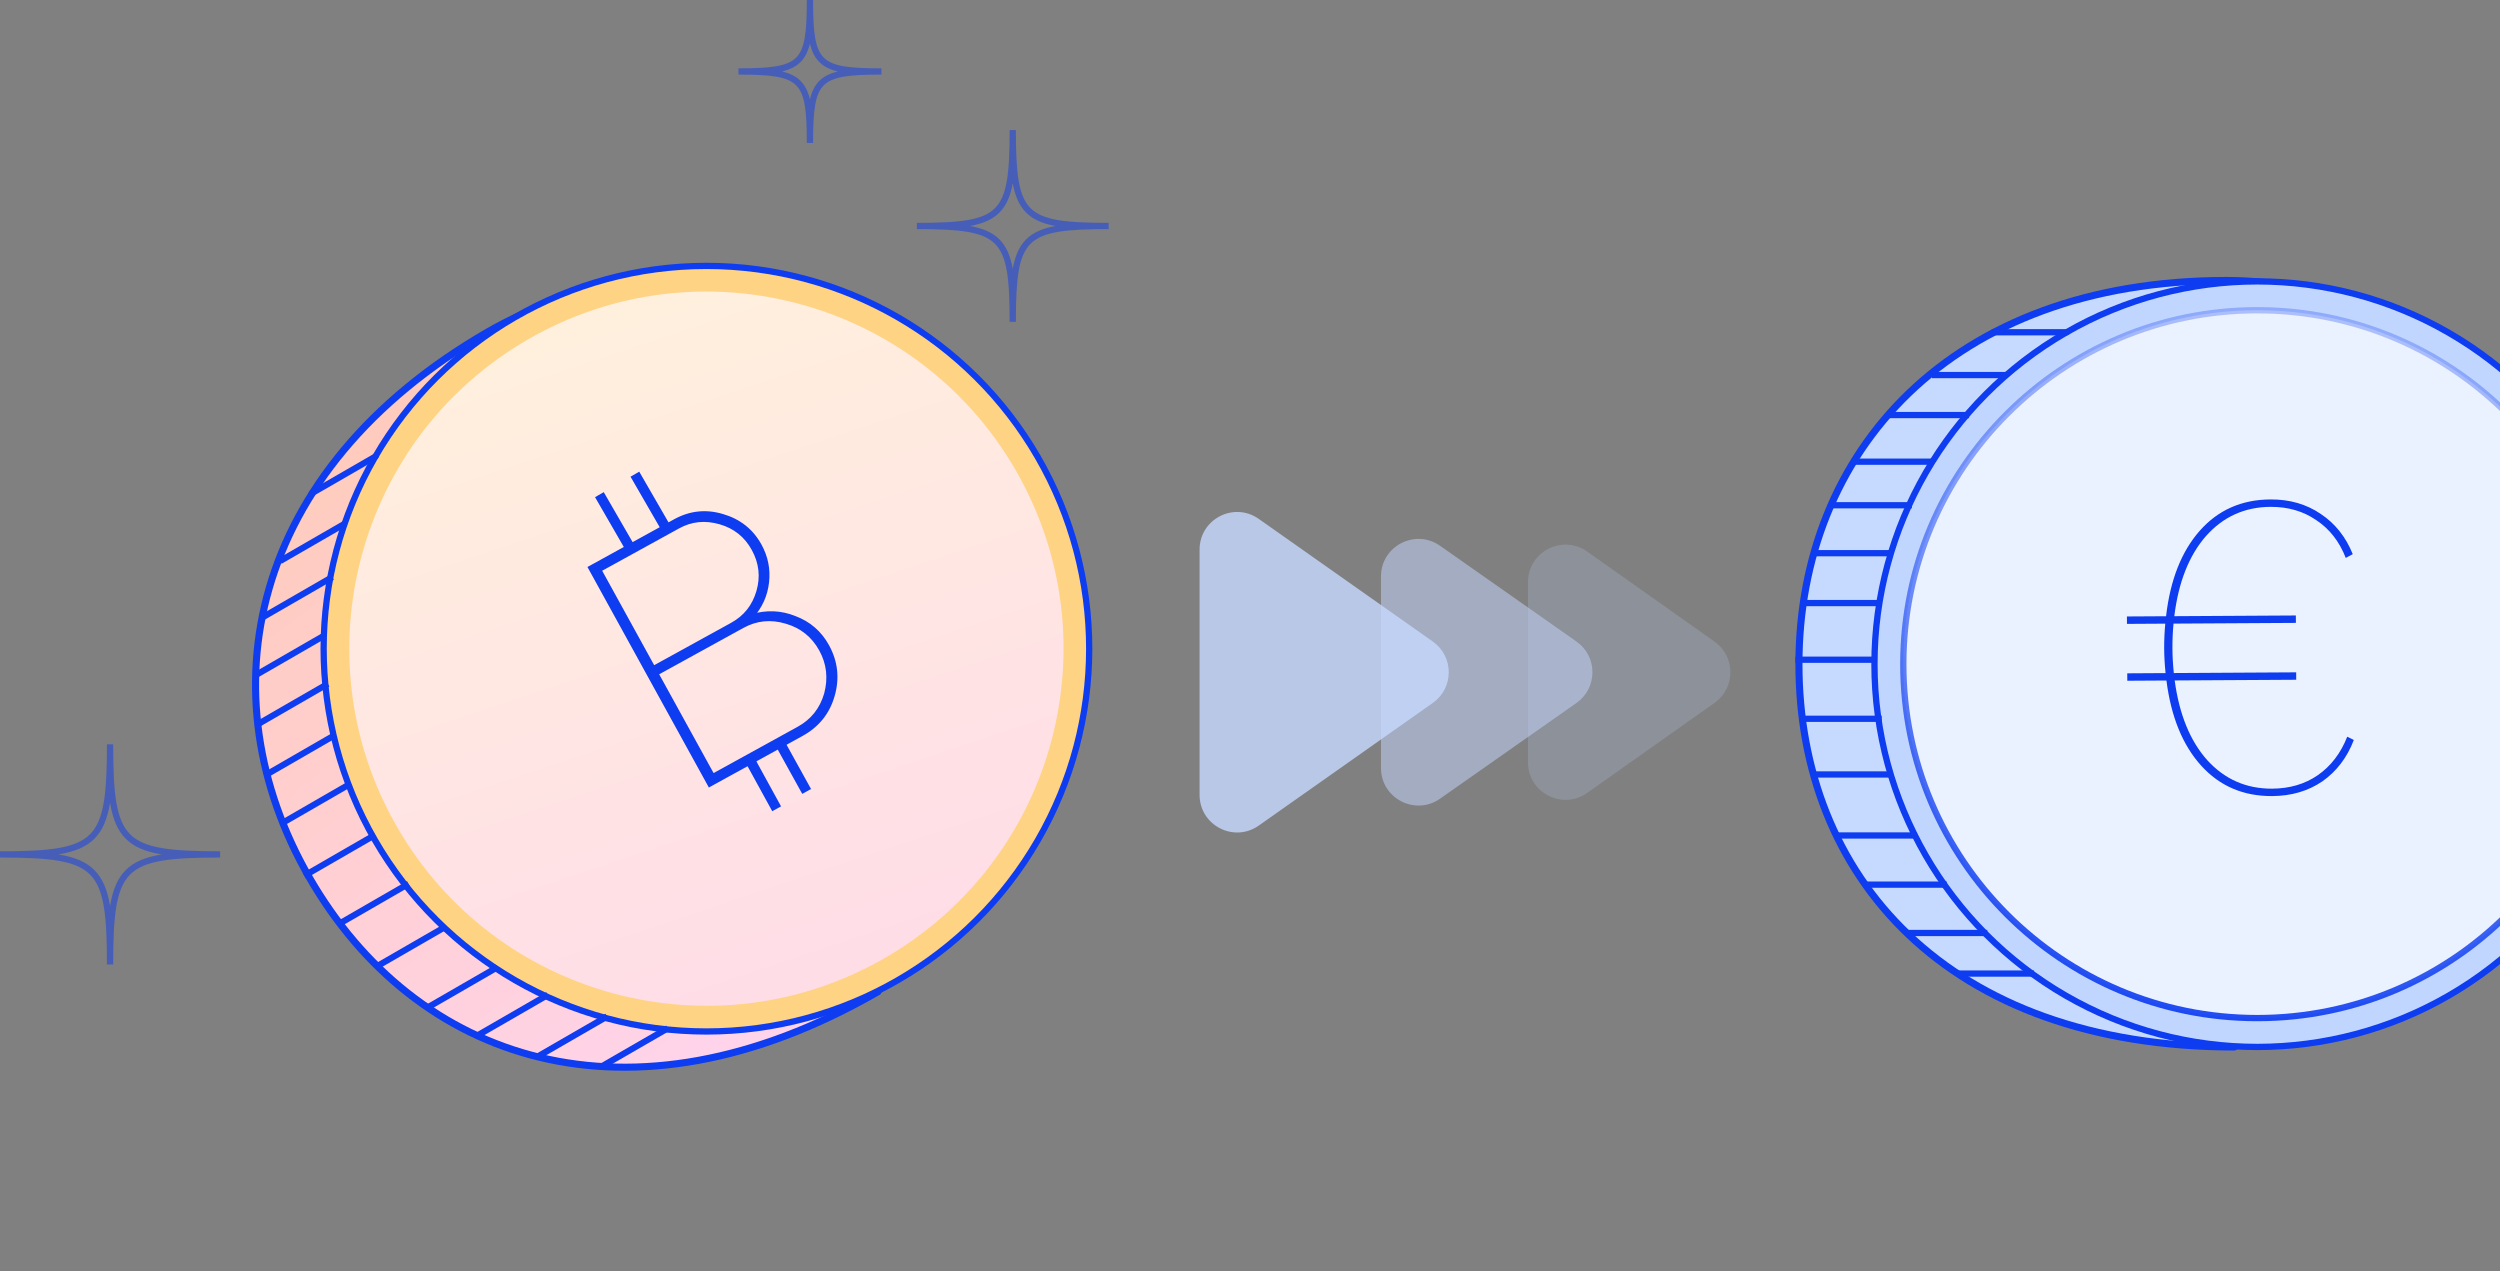 <svg width="297" height="151" viewBox="0 0 297 151" fill="none" xmlns="http://www.w3.org/2000/svg">
<rect x="0" y="0" width="297" height="151" fill="#808080" stroke="none"/>
<path opacity="0.2" d="M203.686 83.502C206.199 81.726 206.199 77.997 203.686 76.22L188.558 65.525C185.604 63.438 181.525 65.55 181.525 69.166L181.525 90.556C181.525 94.173 185.604 96.285 188.558 94.197L203.686 83.502Z" fill="#C6D9FF"/>
<path opacity="0.5" d="M187.284 83.511C189.814 81.736 189.814 77.987 187.284 76.212L171.079 64.837C168.124 62.764 164.058 64.877 164.058 68.487L164.058 91.236C164.058 94.846 168.124 96.959 171.079 94.885L187.284 83.511Z" fill="#C6D9FF"/>
<path opacity="0.8" d="M170.221 83.507C172.742 81.73 172.742 77.993 170.221 76.216L149.537 61.643C146.583 59.562 142.51 61.674 142.51 65.288L142.51 94.435C142.51 98.048 146.583 100.161 149.537 98.08L170.221 83.507Z" fill="#C6D9FF"/>
<path d="M36.77 104.288C43.051 115.165 52.527 122.812 64.124 125.61C75.696 128.402 89.431 126.377 104.278 117.831L104.283 117.822C104.323 117.754 104.383 117.652 104.46 117.517C104.614 117.248 104.84 116.85 105.123 116.335C105.688 115.305 106.483 113.807 107.398 111.942C109.228 108.209 111.536 103.006 113.448 97.123C117.284 85.326 119.487 70.927 113.253 60.13C106.955 49.221 98.53 40.919 88.992 36.908C79.47 32.904 68.804 33.161 57.952 39.427C43.696 47.658 35.278 58.453 31.98 69.88C28.682 81.308 30.491 93.412 36.77 104.288Z" fill="url(#paint0_linear_506_1126)" stroke="#0D3CF1" stroke-width="0.841"/>
<circle cx="45.848" cy="45.848" r="45.476" transform="matrix(-0.866 0.5 0.5 0.866 100.703 14.437)" fill="#FFD384" stroke="#0D3CF1" stroke-width="0.743"/>
<circle cx="42.42" cy="42.42" r="42.42" transform="matrix(-0.866 0.5 0.5 0.866 99.449 19.118)" fill="url(#paint1_linear_506_1126)"/>
<path d="M89.308 73.202C91.068 72.68 92.771 72.751 94.415 73.413C96.109 74.048 97.395 75.164 98.274 76.76C99.301 78.626 99.517 80.586 98.921 82.642C98.336 84.66 97.111 86.182 95.245 87.21L84.307 93.232L70.113 67.453L80.204 61.897C81.996 60.91 83.87 60.71 85.825 61.297C87.804 61.871 89.281 63.042 90.254 64.81C91.011 66.184 91.301 67.641 91.124 69.178C90.946 70.716 90.341 72.057 89.308 73.202ZM80.569 62.56L71.214 67.71L77.622 79.348L86.976 74.197C88.548 73.332 89.587 72.024 90.095 70.273C90.602 68.521 90.41 66.836 89.518 65.215C88.639 63.619 87.324 62.568 85.573 62.06C83.783 61.541 82.115 61.708 80.569 62.56ZM84.679 92.164L94.88 86.547C96.525 85.641 97.612 84.275 98.142 82.447C98.644 80.571 98.443 78.81 97.537 77.165C96.618 75.496 95.245 74.396 93.417 73.866C91.576 73.312 89.833 73.488 88.188 74.394L77.987 80.011L84.679 92.164Z" fill="#0D3CF1"/>
<path d="M89.308 73.202L89.13 73.042L88.562 73.671L89.376 73.43L89.308 73.202ZM94.415 73.413L94.326 73.634L94.331 73.636L94.415 73.413ZM98.921 82.642L98.692 82.576L98.921 82.642ZM84.307 93.232L84.098 93.348L84.213 93.557L84.422 93.442L84.307 93.232ZM70.113 67.453L69.998 67.244L69.788 67.359L69.904 67.568L70.113 67.453ZM85.825 61.297L85.756 61.526L85.758 61.527L85.825 61.297ZM91.124 69.178L90.886 69.151L91.124 69.178ZM71.214 67.71L71.099 67.501L70.89 67.616L71.005 67.826L71.214 67.71ZM77.622 79.348L77.413 79.463L77.528 79.672L77.737 79.557L77.622 79.348ZM90.095 70.273L89.865 70.206L90.095 70.273ZM85.573 62.06L85.639 61.831L85.573 62.06ZM84.679 92.164L84.47 92.279L84.585 92.488L84.794 92.373L84.679 92.164ZM98.142 82.447L98.371 82.514L98.373 82.509L98.142 82.447ZM93.417 73.866L93.348 74.095L93.351 74.096L93.417 73.866ZM77.987 80.011L77.872 79.802L77.663 79.917L77.778 80.126L77.987 80.011ZM89.376 73.43C91.086 72.924 92.734 72.993 94.326 73.634L94.504 73.191C92.808 72.508 91.05 72.436 89.24 72.973L89.376 73.43ZM94.331 73.636C95.971 74.251 97.213 75.328 98.065 76.875L98.483 76.644C97.577 74.999 96.246 73.845 94.499 73.189L94.331 73.636ZM98.065 76.875C99.061 78.685 99.27 80.58 98.692 82.576L99.15 82.709C99.764 80.592 99.541 78.566 98.483 76.644L98.065 76.875ZM98.692 82.576C98.125 84.532 96.941 86.003 95.13 87.001L95.36 87.419C97.281 86.362 98.548 84.788 99.15 82.709L98.692 82.576ZM95.13 87.001L84.192 93.023L84.422 93.442L95.36 87.419L95.13 87.001ZM84.516 93.117L70.322 67.338L69.904 67.568L84.098 93.348L84.516 93.117ZM70.228 67.662L80.319 62.106L80.088 61.688L69.998 67.244L70.228 67.662ZM80.319 62.106C82.055 61.15 83.862 60.957 85.756 61.526L85.893 61.069C83.877 60.463 81.937 60.67 80.088 61.688L80.319 62.106ZM85.758 61.527C87.678 62.083 89.103 63.214 90.045 64.925L90.463 64.694C89.459 62.87 87.93 61.659 85.891 61.068L85.758 61.527ZM90.045 64.925C90.778 66.257 91.058 67.663 90.886 69.151L91.361 69.205C91.544 67.618 91.244 66.112 90.463 64.694L90.045 64.925ZM90.886 69.151C90.715 70.639 90.13 71.934 89.13 73.042L89.485 73.362C90.552 72.18 91.178 70.792 91.361 69.205L90.886 69.151ZM80.453 62.351L71.099 67.501L71.329 67.919L80.684 62.769L80.453 62.351ZM71.005 67.826L77.413 79.463L77.831 79.233L71.423 67.595L71.005 67.826ZM77.737 79.557L87.091 74.406L86.861 73.988L77.507 79.139L77.737 79.557ZM87.091 74.406C88.719 73.51 89.799 72.15 90.324 70.339L89.865 70.206C89.375 71.898 88.376 73.154 86.861 73.988L87.091 74.406ZM90.324 70.339C90.849 68.526 90.649 66.775 89.727 65.1L89.308 65.33C90.171 66.896 90.355 68.517 89.865 70.206L90.324 70.339ZM89.727 65.1C88.817 63.449 87.451 62.356 85.639 61.831L85.506 62.289C87.197 62.779 88.46 63.79 89.308 65.33L89.727 65.1ZM85.639 61.831C83.793 61.296 82.059 61.467 80.453 62.351L80.684 62.769C82.172 61.95 83.774 61.787 85.506 62.289L85.639 61.831ZM84.794 92.373L94.995 86.756L94.765 86.338L84.564 91.955L84.794 92.373ZM94.995 86.756C96.697 85.819 97.824 84.401 98.371 82.514L97.913 82.381C97.4 84.148 96.354 85.463 94.765 86.338L94.995 86.756ZM98.373 82.509C98.891 80.575 98.683 78.751 97.746 77.05L97.328 77.28C98.203 78.869 98.398 80.566 97.911 82.385L98.373 82.509ZM97.746 77.05C96.797 75.325 95.372 74.184 93.484 73.637L93.351 74.096C95.117 74.608 96.439 75.666 97.328 77.28L97.746 77.05ZM93.486 73.638C91.585 73.066 89.776 73.247 88.073 74.185L88.304 74.603C89.891 73.729 91.567 73.559 93.348 74.095L93.486 73.638ZM88.073 74.185L77.872 79.802L78.102 80.22L88.304 74.603L88.073 74.185ZM77.778 80.126L84.47 92.279L84.888 92.049L78.196 79.896L77.778 80.126Z" fill="#0D3CF1"/>
<line x1="75.423" y1="56.331" x2="79.073" y2="62.653" stroke="#0D3CF1" stroke-width="1.194"/>
<line x1="92.573" y1="88.14" x2="95.829" y2="94.022" stroke="#0D3CF1" stroke-width="1.194"/>
<line y1="-0.597" x2="7.3" y2="-0.597" transform="matrix(0.5 0.866 -0.866 0.5 70.691 59.063)" stroke="#0D3CF1" stroke-width="1.194"/>
<line x1="88.914" y1="89.975" x2="92.265" y2="96.083" stroke="#0D3CF1" stroke-width="1.194"/>
<line y1="-0.372" x2="8.847" y2="-0.372" transform="matrix(0.866 -0.5 -0.5 -0.866 33.086 66.327)" stroke="#0D3CF1" stroke-width="0.743"/>
<line x1="0.372" y1="-0.372" x2="9.107" y2="-0.372" transform="matrix(0.866 -0.5 -0.5 -0.866 36.543 58.458)" stroke="#0D3CF1" stroke-width="0.743" stroke-linecap="round"/>
<line y1="-0.372" x2="9.627" y2="-0.372" transform="matrix(0.866 -0.5 -0.5 -0.866 30.957 73.044)" stroke="#0D3CF1" stroke-width="0.743"/>
<line y1="-0.372" x2="9.627" y2="-0.372" transform="matrix(0.866 -0.5 -0.5 -0.866 30 79.992)" stroke="#0D3CF1" stroke-width="0.743"/>
<line y1="-0.372" x2="9.627" y2="-0.372" transform="matrix(0.866 -0.5 -0.5 -0.866 30.422 85.726)" stroke="#0D3CF1" stroke-width="0.743"/>
<line y1="-0.372" x2="9.627" y2="-0.372" transform="matrix(0.866 -0.5 -0.5 -0.866 31.265 91.814)" stroke="#0D3CF1" stroke-width="0.743"/>
<line y1="-0.372" x2="9.627" y2="-0.372" transform="matrix(0.866 -0.5 -0.5 -0.866 33.133 97.578)" stroke="#0D3CF1" stroke-width="0.743"/>
<line y1="-0.372" x2="9.627" y2="-0.372" transform="matrix(0.866 -0.5 -0.5 -0.866 35.957 103.719)" stroke="#0D3CF1" stroke-width="0.743"/>
<line y1="-0.372" x2="9.627" y2="-0.372" transform="matrix(0.866 -0.5 -0.5 -0.866 40.008 109.483)" stroke="#0D3CF1" stroke-width="0.743"/>
<line y1="-0.372" x2="9.627" y2="-0.372" transform="matrix(0.866 -0.5 -0.5 -0.866 44.41 114.58)" stroke="#0D3CF1" stroke-width="0.743"/>
<line y1="-0.372" x2="9.627" y2="-0.372" transform="matrix(0.866 -0.5 -0.5 -0.866 50.566 119.396)" stroke="#0D3CF1" stroke-width="0.743"/>
<line y1="-0.372" x2="9.627" y2="-0.372" transform="matrix(0.866 -0.5 -0.5 -0.866 56.554 122.682)" stroke="#0D3CF1" stroke-width="0.743"/>
<line y1="-0.372" x2="9.627" y2="-0.372" transform="matrix(0.866 -0.5 -0.5 -0.866 63.593 125.25)" stroke="#0D3CF1" stroke-width="0.743"/>
<line y1="-0.372" x2="9.145" y2="-0.372" transform="matrix(0.866 -0.5 -0.5 -0.866 71.222 126.41)" stroke="#0D3CF1" stroke-width="0.743"/>
<path d="M213.714 78.902C213.714 91.463 218.098 102.823 226.742 111.044C235.367 119.248 248.274 124.363 265.406 124.385L265.414 124.38C265.483 124.341 265.586 124.282 265.72 124.204C265.988 124.049 266.383 123.817 266.885 123.512C267.89 122.903 269.327 122.003 271.052 120.845C274.504 118.527 279.103 115.175 283.701 111.037C292.922 102.737 302.029 91.37 302.029 78.902C302.029 66.305 298.884 54.903 292.629 46.66C286.385 38.432 277.019 33.322 264.488 33.322C248.027 33.322 235.339 38.462 226.769 46.709C218.199 54.957 213.714 66.344 213.714 78.902Z" fill="#C6D9FF" stroke="#0D3CF1" stroke-width="0.841"/>
<circle cx="45.848" cy="45.848" r="45.474" transform="matrix(-1 0 0 1 314.008 33.055)" fill="#C1D6FF" stroke="#0D3CF1" stroke-width="0.748"/>
<circle cx="42.42" cy="42.42" r="42.046" transform="matrix(-1 0 0 1 310.578 36.482)" fill="#EAF1FF" stroke="url(#paint2_linear_506_1126)" stroke-width="0.748"/>
<path d="M269.93 93.693C272.018 93.68 273.826 93.148 275.354 92.094C276.913 91.008 278.079 89.484 278.851 87.522L279.636 87.909C278.833 90.002 277.586 91.641 275.896 92.825C274.206 93.977 272.219 94.56 269.935 94.574C266.509 94.594 263.695 93.387 261.495 90.952C259.294 88.518 257.92 85.148 257.373 80.844L252.723 80.872L252.718 79.991L257.27 79.964C257.062 78.007 257.051 76.049 257.235 74.09L252.683 74.117L252.678 73.236L257.328 73.209C257.825 68.898 259.159 65.513 261.331 63.053C263.503 60.593 266.302 59.353 269.728 59.333C272.012 59.319 274.006 59.895 275.71 61.06C277.413 62.192 278.679 63.783 279.507 65.834L278.677 66.28C277.915 64.326 276.748 62.832 275.176 61.797C273.636 60.729 271.821 60.202 269.733 60.214C266.666 60.232 264.111 61.389 262.069 63.685C260.059 65.981 258.805 69.154 258.307 73.203L272.746 73.118L272.751 73.999L258.214 74.085C258.03 76.044 258.041 78.001 258.249 79.958L272.785 79.873L272.791 80.754L258.352 80.838C258.898 84.882 260.189 88.039 262.225 90.311C264.294 92.584 266.863 93.711 269.93 93.693Z" fill="#0D3CF1"/>
<line y1="-0.372" x2="8.847" y2="-0.372" transform="matrix(1 -8.8217e-08 -8.82169e-08 -1 229.508 44.185)" stroke="#0D3CF1" stroke-width="0.743"/>
<line x1="0.372" y1="-0.372" x2="9.107" y2="-0.372" transform="matrix(1 0 0 -1 236.434 39.099)" stroke="#0D3CF1" stroke-width="0.743" stroke-linecap="round"/>
<line y1="-0.372" x2="9.627" y2="-0.372" transform="matrix(1 0 0 -1 224.301 48.937)" stroke="#0D3CF1" stroke-width="0.743"/>
<line y1="-0.372" x2="9.627" y2="-0.372" transform="matrix(1 0 0 -1 220 54.476)" stroke="#0D3CF1" stroke-width="0.743"/>
<line y1="-0.372" x2="9.627" y2="-0.372" transform="matrix(1 0 0 -1 217.5 59.652)" stroke="#0D3CF1" stroke-width="0.743"/>
<line y1="-0.372" x2="9.627" y2="-0.372" transform="matrix(1 0 0 -1 215.188 65.348)" stroke="#0D3CF1" stroke-width="0.743"/>
<line y1="-0.372" x2="9.627" y2="-0.372" transform="matrix(1 0 0 -1 213.918 71.272)" stroke="#0D3CF1" stroke-width="0.743"/>
<line y1="-0.372" x2="9.627" y2="-0.372" transform="matrix(1 0 0 -1 213.297 78.002)" stroke="#0D3CF1" stroke-width="0.743"/>
<line y1="-0.372" x2="9.627" y2="-0.372" transform="matrix(1 0 0 -1 213.918 85.019)" stroke="#0D3CF1" stroke-width="0.743"/>
<line y1="-0.372" x2="9.627" y2="-0.372" transform="matrix(1 0 0 -1 215.188 91.635)" stroke="#0D3CF1" stroke-width="0.743"/>
<line y1="-0.372" x2="9.627" y2="-0.372" transform="matrix(1 0 0 -1 218.109 98.883)" stroke="#0D3CF1" stroke-width="0.743"/>
<line y1="-0.372" x2="9.627" y2="-0.372" transform="matrix(1 0 0 -1 221.648 104.723)" stroke="#0D3CF1" stroke-width="0.743"/>
<line y1="-0.372" x2="9.627" y2="-0.372" transform="matrix(1 0 0 -1 226.461 110.467)" stroke="#0D3CF1" stroke-width="0.743"/>
<line y1="-0.372" x2="9.145" y2="-0.372" transform="matrix(1 0 0 -1 232.492 115.288)" stroke="#0D3CF1" stroke-width="0.743"/>
<path opacity="0.5" d="M13.075 88.429C13.075 100.197 11.768 101.504 0 101.504C11.768 101.504 13.075 102.812 13.075 114.58C13.075 102.812 14.383 101.504 26.151 101.504C14.383 101.504 13.075 100.197 13.075 88.429Z" stroke="#0D3CF1" stroke-width="0.743"/>
<path opacity="0.5" d="M120.315 15.453C120.315 25.707 119.176 26.847 108.922 26.847C119.176 26.847 120.315 27.986 120.315 38.24C120.315 27.986 121.455 26.847 131.709 26.847C121.455 26.847 120.315 25.707 120.315 15.453Z" stroke="#0D3CF1" stroke-width="0.743"/>
<path opacity="0.5" d="M96.221 0C96.221 7.641 95.372 8.49 87.731 8.49C95.372 8.49 96.221 9.34 96.221 16.981C96.221 9.34 97.07 8.49 104.711 8.49C97.07 8.49 96.221 7.641 96.221 0Z" stroke="#0D3CF1" stroke-width="0.743"/>
<defs>
<linearGradient id="paint0_linear_506_1126" x1="52.011" y1="42.371" x2="106.178" y2="117.219" gradientUnits="userSpaceOnUse">
<stop stop-color="#FFCBBD"/>
<stop offset="1" stop-color="#FFD4ED"/>
</linearGradient>
<linearGradient id="paint1_linear_506_1126" x1="84.84" y1="173.847" x2="48.773" y2="-3.075" gradientUnits="userSpaceOnUse">
<stop stop-color="#FFC7F3"/>
<stop offset="1" stop-color="#FFF0DD"/>
</linearGradient>
<linearGradient id="paint2_linear_506_1126" x1="46.473" y1="96.258" x2="31.913" y2="2.7" gradientUnits="userSpaceOnUse">
<stop stop-color="#0D3CF1"/>
<stop offset="1" stop-color="#0D3CF1" stop-opacity="0.28"/>
</linearGradient>
</defs>
</svg>
